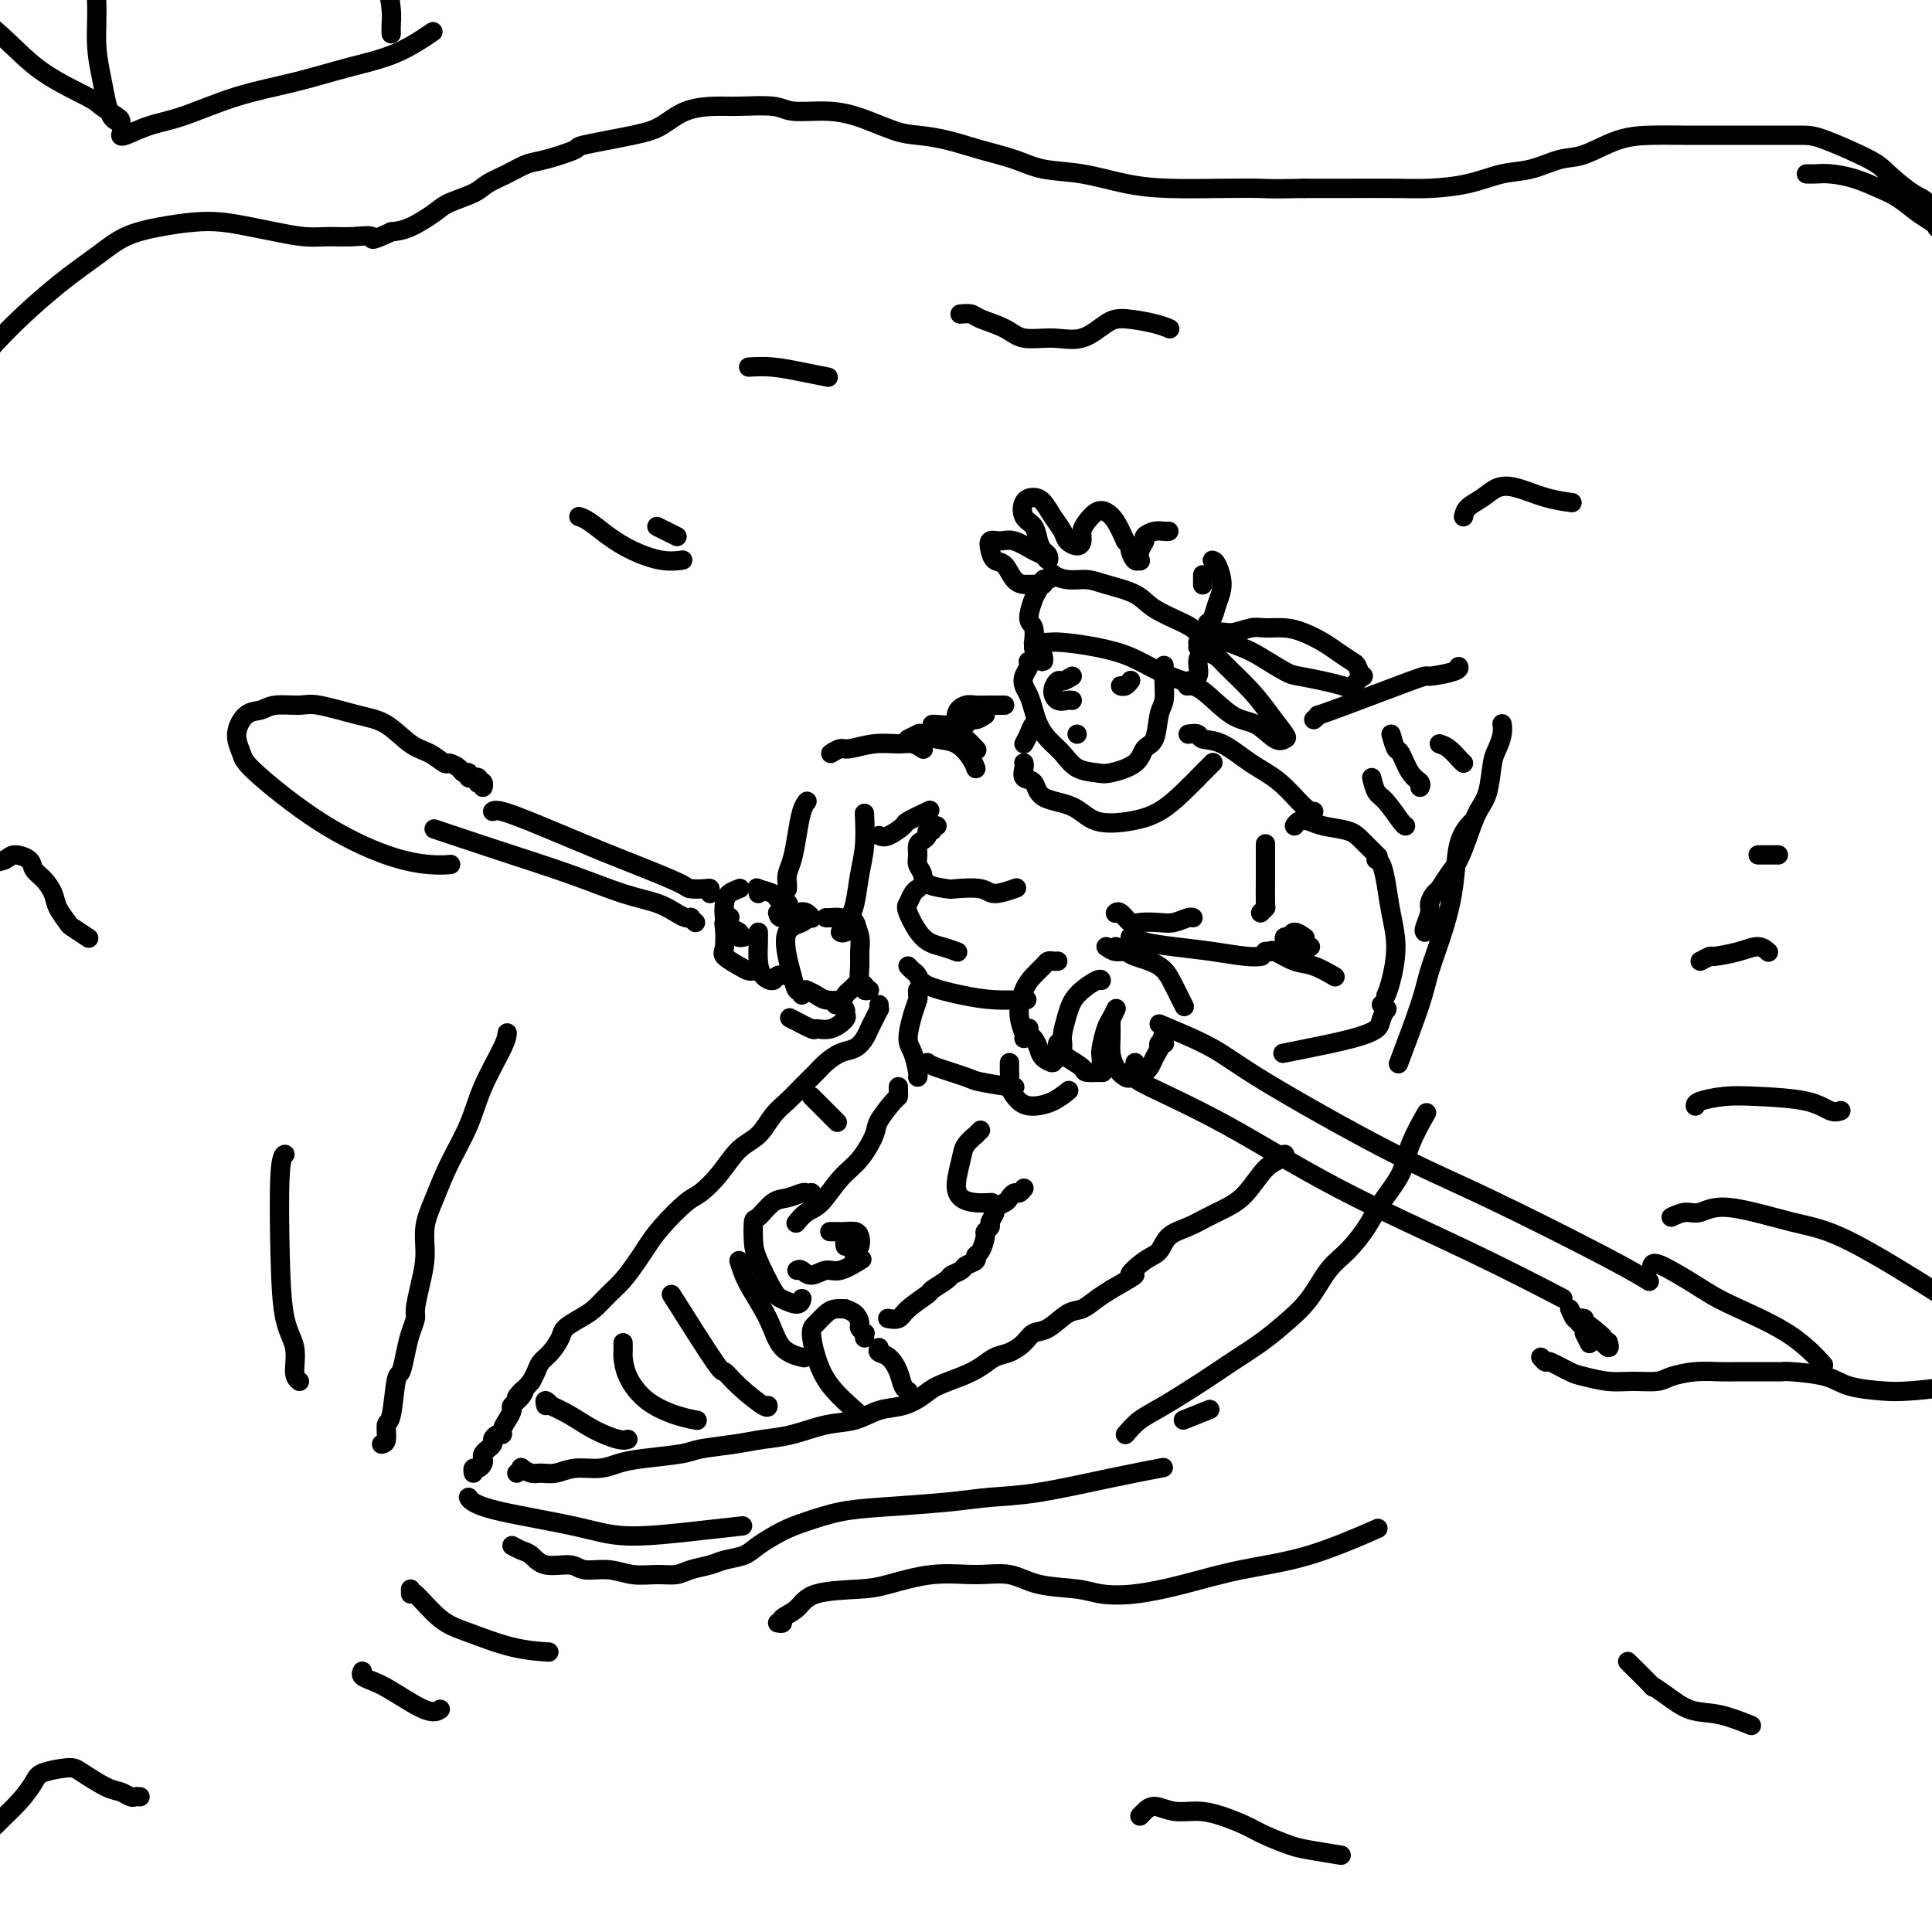 <svg viewBox='0 0 400 400' version='1.1' xmlns='http://www.w3.org/2000/svg' xmlns:xlink='http://www.w3.org/1999/xlink'><g fill='none' stroke='rgb(0,0,0)' stroke-width='4' stroke-linecap='round' stroke-linejoin='round'><path d='M219,199c-0.327,0.018 -0.654,0.037 -1,0c-0.346,-0.037 -0.710,-0.128 -1,0c-0.290,0.128 -0.505,0.475 -1,1c-0.495,0.525 -1.271,1.226 -2,2c-0.729,0.774 -1.411,1.619 -2,3c-0.589,1.381 -1.086,3.298 -1,5c0.086,1.702 0.754,3.189 1,4c0.246,0.811 0.070,0.946 0,1c-0.070,0.054 -0.035,0.027 0,0'/><path d='M213,213c0.023,-0.096 0.046,-0.191 0,0c-0.046,0.191 -0.162,0.669 0,1c0.162,0.331 0.603,0.516 1,1c0.397,0.484 0.751,1.268 1,2c0.249,0.732 0.393,1.412 1,2c0.607,0.588 1.678,1.086 2,1c0.322,-0.086 -0.106,-0.754 0,-1c0.106,-0.246 0.744,-0.070 1,0c0.256,0.070 0.128,0.035 0,0'/><path d='M220,218c-0.006,-0.345 -0.012,-0.689 0,-1c0.012,-0.311 0.042,-0.588 0,-1c-0.042,-0.412 -0.155,-0.958 0,-2c0.155,-1.042 0.577,-2.580 1,-4c0.423,-1.420 0.845,-2.721 2,-4c1.155,-1.279 3.042,-2.537 4,-3c0.958,-0.463 0.988,-0.132 1,0c0.012,0.132 0.006,0.066 0,0'/><path d='M219,216c-0.107,0.326 -0.214,0.651 0,1c0.214,0.349 0.748,0.720 1,1c0.252,0.280 0.221,0.468 1,1c0.779,0.532 2.366,1.409 3,2c0.634,0.591 0.314,0.898 1,1c0.686,0.102 2.379,-0.001 3,0c0.621,0.001 0.169,0.106 0,0c-0.169,-0.106 -0.057,-0.422 0,-1c0.057,-0.578 0.057,-1.416 0,-2c-0.057,-0.584 -0.173,-0.913 0,-2c0.173,-1.087 0.634,-2.930 1,-4c0.366,-1.070 0.637,-1.365 1,-2c0.363,-0.635 0.818,-1.610 1,-2c0.182,-0.390 0.091,-0.195 0,0'/><path d='M230,211c0.001,-0.041 0.002,-0.082 0,0c-0.002,0.082 -0.008,0.288 0,1c0.008,0.712 0.031,1.929 0,3c-0.031,1.071 -0.114,1.997 0,3c0.114,1.003 0.427,2.084 1,3c0.573,0.916 1.407,1.667 2,2c0.593,0.333 0.943,0.247 1,0c0.057,-0.247 -0.181,-0.654 0,-1c0.181,-0.346 0.779,-0.632 1,-1c0.221,-0.368 0.063,-0.820 0,-1c-0.063,-0.180 -0.032,-0.090 0,0'/><path d='M236,221c-0.112,-0.114 -0.223,-0.229 0,0c0.223,0.229 0.781,0.801 1,1c0.219,0.199 0.100,0.024 0,0c-0.100,-0.024 -0.182,0.102 0,0c0.182,-0.102 0.627,-0.434 1,-1c0.373,-0.566 0.674,-1.367 1,-2c0.326,-0.633 0.676,-1.098 1,-2c0.324,-0.902 0.623,-2.242 1,-3c0.377,-0.758 0.832,-0.935 1,-1c0.168,-0.065 0.048,-0.019 0,0c-0.048,0.019 -0.024,0.009 0,0'/><path d='M240,217c0.030,0.113 0.061,0.226 0,0c-0.061,-0.226 -0.212,-0.793 0,-1c0.212,-0.207 0.788,-0.056 1,0c0.212,0.056 0.061,0.016 0,0c-0.061,-0.016 -0.030,-0.008 0,0'/><path d='M209,220c-0.012,0.771 -0.023,1.542 0,2c0.023,0.458 0.081,0.604 0,1c-0.081,0.396 -0.302,1.041 0,2c0.302,0.959 1.125,2.232 2,3c0.875,0.768 1.802,1.031 3,1c1.198,-0.031 2.669,-0.354 4,-1c1.331,-0.646 2.523,-1.613 3,-2c0.477,-0.387 0.238,-0.193 0,0'/><path d='M235,223c-0.027,0.247 -0.054,0.495 3,2c3.054,1.505 9.188,4.268 16,8c6.812,3.732 14.300,8.433 23,13c8.700,4.567 18.612,8.999 27,13c8.388,4.001 15.254,7.572 18,9c2.746,1.428 1.373,0.714 0,0'/><path d='M240,212c4.038,1.687 8.077,3.375 11,5c2.923,1.625 4.731,3.189 11,7c6.269,3.811 16.997,9.869 25,14c8.003,4.131 13.279,6.334 21,10c7.721,3.666 17.886,8.795 24,12c6.114,3.205 8.175,4.487 9,5c0.825,0.513 0.412,0.256 0,0'/><path d='M328,276c0.417,0.833 0.833,1.667 1,2c0.167,0.333 0.083,0.167 0,0'/><path d='M325,271c0.423,0.928 0.845,1.856 1,2c0.155,0.144 0.041,-0.498 1,0c0.959,0.498 2.989,2.134 4,3c1.011,0.866 1.003,0.962 1,1c-0.003,0.038 -0.002,0.019 0,0'/><path d='M342,262c0.182,-0.368 0.365,-0.735 2,0c1.635,0.735 4.723,2.573 7,4c2.277,1.427 3.744,2.444 7,4c3.256,1.556 8.300,3.650 12,6c3.700,2.350 6.057,4.957 7,6c0.943,1.043 0.471,0.521 0,0'/><path d='M319,281c0.415,0.477 0.830,0.955 1,1c0.170,0.045 0.095,-0.342 1,0c0.905,0.342 2.792,1.413 4,2c1.208,0.587 1.739,0.690 3,1c1.261,0.310 3.253,0.825 5,1c1.747,0.175 3.251,0.008 5,0c1.749,-0.008 3.745,0.141 5,0c1.255,-0.141 1.768,-0.574 3,-1c1.232,-0.426 3.182,-0.846 5,-1c1.818,-0.154 3.503,-0.041 5,0c1.497,0.041 2.807,0.011 4,0c1.193,-0.011 2.268,-0.004 3,0c0.732,0.004 1.119,0.003 2,0c0.881,-0.003 2.255,-0.008 3,0c0.745,0.008 0.860,0.030 1,0c0.140,-0.030 0.305,-0.113 2,0c1.695,0.113 4.919,0.421 7,1c2.081,0.579 3.017,1.430 5,2c1.983,0.570 5.012,0.860 7,1c1.988,0.140 2.935,0.130 5,0c2.065,-0.130 5.248,-0.381 8,-1c2.752,-0.619 5.072,-1.605 6,-2c0.928,-0.395 0.464,-0.197 0,0'/><path d='M328,273c-0.374,-0.094 -0.748,-0.188 -1,0c-0.252,0.188 -0.383,0.660 0,1c0.383,0.340 1.279,0.550 2,1c0.721,0.450 1.265,1.141 2,2c0.735,0.859 1.659,1.885 2,2c0.341,0.115 0.097,-0.681 0,-1c-0.097,-0.319 -0.049,-0.159 0,0'/><path d='M346,252c1.021,-0.474 2.043,-0.948 3,-1c0.957,-0.052 1.851,0.319 3,0c1.149,-0.319 2.553,-1.329 6,-1c3.447,0.329 8.937,1.997 13,3c4.063,1.003 6.697,1.341 12,4c5.303,2.659 13.274,7.639 17,10c3.726,2.361 3.207,2.103 3,2c-0.207,-0.103 -0.104,-0.052 0,0'/><path d='M351,229c-0.003,-0.313 -0.005,-0.626 1,-1c1.005,-0.374 3.019,-0.808 5,-1c1.981,-0.192 3.929,-0.143 7,0c3.071,0.143 7.267,0.378 10,1c2.733,0.622 4.005,1.629 5,2c0.995,0.371 1.713,0.106 2,0c0.287,-0.106 0.144,-0.053 0,0'/><path d='M352,199c0.856,-0.443 1.711,-0.885 2,-1c0.289,-0.115 0.011,0.099 1,0c0.989,-0.099 3.244,-0.511 5,-1c1.756,-0.489 3.011,-1.055 4,-1c0.989,0.055 1.711,0.730 2,1c0.289,0.270 0.144,0.135 0,0'/><path d='M364,177c0.370,0.000 0.740,0.000 1,0c0.260,0.000 0.410,0.000 1,0c0.590,0.000 1.620,0.000 2,0c0.380,0.000 0.108,0.000 0,0c-0.108,-0.000 -0.054,0.000 0,0'/><path d='M231,196c1.250,0.417 2.500,0.833 3,1c0.500,0.167 0.250,0.083 0,0'/><path d='M229,196c0.644,0.443 1.288,0.886 2,1c0.712,0.114 1.490,-0.102 2,0c0.510,0.102 0.750,0.522 2,1c1.250,0.478 3.510,1.015 5,2c1.490,0.985 2.209,2.419 3,4c0.791,1.581 1.655,3.309 2,4c0.345,0.691 0.173,0.346 0,0'/><path d='M234,194c0.327,-0.089 0.653,-0.178 1,0c0.347,0.178 0.713,0.622 2,1c1.287,0.378 3.494,0.690 6,1c2.506,0.310 5.312,0.619 8,1c2.688,0.381 5.256,0.834 7,1c1.744,0.166 2.662,0.045 3,0c0.338,-0.045 0.097,-0.013 0,0c-0.097,0.013 -0.048,0.006 0,0'/><path d='M262,197c0.407,0.057 0.814,0.114 1,0c0.186,-0.114 0.152,-0.398 1,0c0.848,0.398 2.578,1.478 4,2c1.422,0.522 2.537,0.487 4,1c1.463,0.513 3.275,1.575 4,2c0.725,0.425 0.362,0.212 0,0'/><path d='M262,197c0.255,0.008 0.510,0.016 1,0c0.490,-0.016 1.213,-0.057 2,0c0.787,0.057 1.636,0.211 2,0c0.364,-0.211 0.242,-0.789 1,-1c0.758,-0.211 2.396,-0.057 3,0c0.604,0.057 0.172,0.016 0,0c-0.172,-0.016 -0.086,-0.008 0,0'/><path d='M266,195c-0.099,-0.461 -0.198,-0.922 0,-1c0.198,-0.078 0.692,0.226 1,0c0.308,-0.226 0.429,-0.984 1,-1c0.571,-0.016 1.592,0.710 2,1c0.408,0.290 0.204,0.145 0,0'/><path d='M261,189c0.423,-0.435 0.845,-0.870 1,-1c0.155,-0.130 0.041,0.045 0,-1c-0.041,-1.045 -0.011,-3.311 0,-5c0.011,-1.689 0.003,-2.801 0,-4c-0.003,-1.199 -0.001,-2.485 0,-3c0.001,-0.515 0.000,-0.257 0,0'/><path d='M268,171c0.251,-0.398 0.503,-0.796 1,-1c0.497,-0.204 1.241,-0.215 2,0c0.759,0.215 1.535,0.657 3,1c1.465,0.343 3.619,0.587 5,1c1.381,0.413 1.987,0.996 3,2c1.013,1.004 2.432,2.430 3,3c0.568,0.570 0.284,0.285 0,0'/><path d='M285,178c-0.088,-0.029 -0.177,-0.058 0,0c0.177,0.058 0.619,0.203 1,1c0.381,0.797 0.701,2.245 1,4c0.299,1.755 0.577,3.815 1,6c0.423,2.185 0.990,4.493 1,7c0.010,2.507 -0.536,5.213 -1,7c-0.464,1.787 -0.847,2.653 -1,3c-0.153,0.347 -0.077,0.173 0,0'/><path d='M286,208c0.394,0.470 0.788,0.941 1,1c0.212,0.059 0.242,-0.293 0,0c-0.242,0.293 -0.755,1.231 -1,2c-0.245,0.769 -0.220,1.369 -1,2c-0.780,0.631 -2.364,1.293 -5,2c-2.636,0.707 -6.325,1.460 -9,2c-2.675,0.540 -4.336,0.869 -5,1c-0.664,0.131 -0.332,0.066 0,0'/><path d='M173,208c0.454,0.023 0.909,0.046 1,0c0.091,-0.046 -0.180,-0.162 0,0c0.180,0.162 0.811,0.603 1,1c0.189,0.397 -0.065,0.749 0,1c0.065,0.251 0.447,0.400 0,1c-0.447,0.600 -1.725,1.653 -3,2c-1.275,0.347 -2.548,-0.010 -3,0c-0.452,0.010 -0.083,0.387 -1,0c-0.917,-0.387 -3.119,-1.539 -4,-2c-0.881,-0.461 -0.440,-0.230 0,0'/><path d='M177,204c-0.319,0.338 -0.637,0.676 -1,1c-0.363,0.324 -0.770,0.633 -1,1c-0.230,0.367 -0.283,0.792 -1,1c-0.717,0.208 -2.100,0.200 -3,0c-0.900,-0.200 -1.319,-0.592 -2,-1c-0.681,-0.408 -1.623,-0.831 -2,-1c-0.377,-0.169 -0.188,-0.085 0,0'/><path d='M166,206c0.089,-0.491 0.179,-0.982 0,-1c-0.179,-0.018 -0.626,0.437 -1,0c-0.374,-0.437 -0.675,-1.767 -1,-3c-0.325,-1.233 -0.676,-2.369 -1,-4c-0.324,-1.631 -0.623,-3.757 0,-5c0.623,-1.243 2.168,-1.604 3,-2c0.832,-0.396 0.952,-0.827 1,-1c0.048,-0.173 0.024,-0.086 0,0'/><path d='M163,202c-0.785,-0.127 -1.569,-0.254 -2,0c-0.431,0.254 -0.508,0.887 -1,1c-0.492,0.113 -1.400,-0.296 -2,-1c-0.600,-0.704 -0.893,-1.704 -1,-3c-0.107,-1.296 -0.029,-2.887 0,-4c0.029,-1.113 0.008,-1.746 0,-2c-0.008,-0.254 -0.004,-0.127 0,0'/><path d='M157,201c-0.346,-0.016 -0.691,-0.032 -1,0c-0.309,0.032 -0.580,0.114 -1,0c-0.420,-0.114 -0.989,-0.422 -2,-1c-1.011,-0.578 -2.463,-1.427 -3,-2c-0.537,-0.573 -0.158,-0.872 0,-2c0.158,-1.128 0.094,-3.086 0,-4c-0.094,-0.914 -0.218,-0.785 0,-1c0.218,-0.215 0.776,-0.776 1,-1c0.224,-0.224 0.112,-0.112 0,0'/><path d='M154,194c-0.475,0.094 -0.951,0.187 -1,0c-0.049,-0.187 0.328,-0.655 0,-1c-0.328,-0.345 -1.363,-0.565 -2,-1c-0.637,-0.435 -0.878,-1.083 -1,-2c-0.122,-0.917 -0.125,-2.101 0,-3c0.125,-0.899 0.380,-1.511 1,-2c0.620,-0.489 1.606,-0.854 2,-1c0.394,-0.146 0.197,-0.073 0,0'/><path d='M157,185c0.087,-0.398 0.174,-0.797 0,-1c-0.174,-0.203 -0.610,-0.212 0,0c0.610,0.212 2.267,0.644 3,1c0.733,0.356 0.544,0.634 1,1c0.456,0.366 1.559,0.819 2,1c0.441,0.181 0.221,0.091 0,0'/><path d='M180,205c-0.453,0.102 -0.906,0.204 -1,0c-0.094,-0.204 0.172,-0.714 0,-1c-0.172,-0.286 -0.782,-0.347 -1,-1c-0.218,-0.653 -0.044,-1.898 0,-3c0.044,-1.102 -0.041,-2.060 0,-3c0.041,-0.940 0.207,-1.860 0,-3c-0.207,-1.140 -0.786,-2.499 -1,-3c-0.214,-0.501 -0.061,-0.143 0,0c0.061,0.143 0.031,0.072 0,0'/><path d='M174,193c0.191,0.119 0.381,0.238 1,0c0.619,-0.238 1.666,-0.834 2,-1c0.334,-0.166 -0.044,0.099 0,0c0.044,-0.099 0.509,-0.563 0,-1c-0.509,-0.437 -1.992,-0.849 -3,-1c-1.008,-0.151 -1.541,-0.041 -2,0c-0.459,0.041 -0.846,0.012 -1,0c-0.154,-0.012 -0.077,-0.006 0,0'/><path d='M161,189c0.136,0.528 0.271,1.056 1,1c0.729,-0.056 2.051,-0.695 3,-1c0.949,-0.305 1.525,-0.274 2,0c0.475,0.274 0.850,0.793 1,1c0.150,0.207 0.075,0.104 0,0'/><path d='M163,184c-0.006,0.069 -0.013,0.137 0,0c0.013,-0.137 0.045,-0.481 0,-1c-0.045,-0.519 -0.166,-1.215 0,-2c0.166,-0.785 0.619,-1.661 1,-3c0.381,-1.339 0.690,-3.142 1,-5c0.310,-1.858 0.622,-3.769 1,-5c0.378,-1.231 0.822,-1.780 1,-2c0.178,-0.220 0.089,-0.110 0,0'/><path d='M175,192c0.447,-0.361 0.894,-0.723 1,-1c0.106,-0.277 -0.129,-0.471 0,-1c0.129,-0.529 0.623,-1.393 1,-3c0.377,-1.607 0.637,-3.956 1,-6c0.363,-2.044 0.828,-3.781 1,-6c0.172,-2.219 0.049,-4.920 0,-6c-0.049,-1.080 -0.025,-0.540 0,0'/><path d='M172,156c0.735,-0.454 1.471,-0.907 2,-1c0.529,-0.093 0.853,0.175 2,0c1.147,-0.175 3.117,-0.793 5,-1c1.883,-0.207 3.680,-0.004 5,0c1.320,0.004 2.163,-0.191 3,0c0.837,0.191 1.668,0.769 2,1c0.332,0.231 0.166,0.116 0,0'/><path d='M182,173c0.504,0.212 1.008,0.424 2,0c0.992,-0.424 2.472,-1.485 3,-2c0.528,-0.515 0.104,-0.485 1,-1c0.896,-0.515 3.113,-1.576 4,-2c0.887,-0.424 0.443,-0.212 0,0'/><path d='M188,153c0.797,-0.395 1.593,-0.790 2,-1c0.407,-0.210 0.424,-0.235 1,0c0.576,0.235 1.709,0.729 3,1c1.291,0.271 2.738,0.320 4,1c1.262,0.680 2.340,1.991 3,3c0.660,1.009 0.903,1.717 1,2c0.097,0.283 0.049,0.142 0,0'/><path d='M194,171c-0.455,-0.120 -0.909,-0.239 -1,0c-0.091,0.239 0.182,0.837 0,1c-0.182,0.163 -0.819,-0.108 -1,0c-0.181,0.108 0.094,0.595 0,1c-0.094,0.405 -0.557,0.727 -1,1c-0.443,0.273 -0.865,0.496 -1,1c-0.135,0.504 0.017,1.287 0,2c-0.017,0.713 -0.201,1.354 0,2c0.201,0.646 0.789,1.296 1,2c0.211,0.704 0.046,1.461 1,2c0.954,0.539 3.027,0.859 4,1c0.973,0.141 0.846,0.104 2,0c1.154,-0.104 3.588,-0.275 5,0c1.412,0.275 1.803,0.997 3,1c1.197,0.003 3.199,-0.713 4,-1c0.801,-0.287 0.400,-0.143 0,0'/><path d='M231,189c-0.061,0.061 -0.123,0.121 0,0c0.123,-0.121 0.430,-0.424 1,0c0.570,0.424 1.403,1.574 2,2c0.597,0.426 0.959,0.128 2,0c1.041,-0.128 2.762,-0.087 4,0c1.238,0.087 1.992,0.219 3,0c1.008,-0.219 2.272,-0.790 3,-1c0.728,-0.210 0.922,-0.060 1,0c0.078,0.060 0.039,0.030 0,0'/><path d='M190,184c-0.327,0.220 -0.654,0.440 -1,1c-0.346,0.560 -0.712,1.460 -1,2c-0.288,0.540 -0.497,0.719 0,2c0.497,1.281 1.700,3.663 3,5c1.300,1.337 2.696,1.629 4,2c1.304,0.371 2.515,0.820 3,1c0.485,0.180 0.242,0.090 0,0'/><path d='M188,200c0.325,0.356 0.650,0.712 1,1c0.350,0.288 0.725,0.508 1,1c0.275,0.492 0.449,1.256 2,2c1.551,0.744 4.477,1.467 7,2c2.523,0.533 4.641,0.874 7,1c2.359,0.126 4.960,0.036 6,0c1.040,-0.036 0.520,-0.018 0,0'/><path d='M215,133c0.671,0.019 1.342,0.039 2,0c0.658,-0.039 1.301,-0.136 3,0c1.699,0.136 4.452,0.506 7,1c2.548,0.494 4.889,1.112 7,2c2.111,0.888 3.991,2.047 6,3c2.009,0.953 4.145,1.701 5,2c0.855,0.299 0.427,0.150 0,0'/><path d='M214,134c-0.003,0.135 -0.005,0.271 0,0c0.005,-0.271 0.018,-0.948 0,-1c-0.018,-0.052 -0.069,0.520 0,0c0.069,-0.520 0.256,-2.133 0,-3c-0.256,-0.867 -0.956,-0.988 -1,-2c-0.044,-1.012 0.567,-2.916 1,-4c0.433,-1.084 0.688,-1.349 1,-2c0.312,-0.651 0.680,-1.687 1,-2c0.320,-0.313 0.592,0.098 1,0c0.408,-0.098 0.952,-0.703 1,-1c0.048,-0.297 -0.402,-0.285 0,0c0.402,0.285 1.655,0.841 3,1c1.345,0.159 2.783,-0.081 4,0c1.217,0.081 2.212,0.482 4,1c1.788,0.518 4.367,1.151 6,2c1.633,0.849 2.319,1.913 4,3c1.681,1.087 4.358,2.199 6,3c1.642,0.801 2.250,1.293 3,2c0.750,0.707 1.643,1.631 2,2c0.357,0.369 0.179,0.185 0,0'/><path d='M249,135c-0.482,0.536 -0.964,1.071 -1,2c-0.036,0.929 0.375,2.250 0,3c-0.375,0.750 -1.536,0.929 -2,1c-0.464,0.071 -0.232,0.036 0,0'/><path d='M216,121c-0.214,0.002 -0.427,0.004 -1,0c-0.573,-0.004 -1.505,-0.014 -2,0c-0.495,0.014 -0.553,0.051 -1,0c-0.447,-0.051 -1.284,-0.189 -2,-1c-0.716,-0.811 -1.311,-2.294 -2,-3c-0.689,-0.706 -1.473,-0.636 -2,-1c-0.527,-0.364 -0.797,-1.162 -1,-2c-0.203,-0.838 -0.339,-1.714 0,-2c0.339,-0.286 1.152,0.019 2,0c0.848,-0.019 1.731,-0.362 3,0c1.269,0.362 2.926,1.429 4,2c1.074,0.571 1.567,0.646 2,1c0.433,0.354 0.808,0.989 1,1c0.192,0.011 0.202,-0.601 0,-1c-0.202,-0.399 -0.616,-0.586 -1,-1c-0.384,-0.414 -0.738,-1.053 -1,-2c-0.262,-0.947 -0.432,-2.200 -1,-3c-0.568,-0.800 -1.534,-1.148 -2,-2c-0.466,-0.852 -0.433,-2.208 0,-3c0.433,-0.792 1.267,-1.019 2,-1c0.733,0.019 1.366,0.282 2,1c0.634,0.718 1.270,1.889 2,3c0.730,1.111 1.554,2.162 2,3c0.446,0.838 0.514,1.462 1,2c0.486,0.538 1.390,0.988 2,1c0.610,0.012 0.926,-0.415 1,-1c0.074,-0.585 -0.093,-1.329 0,-2c0.093,-0.671 0.448,-1.268 1,-2c0.552,-0.732 1.303,-1.598 2,-2c0.697,-0.402 1.342,-0.339 2,0c0.658,0.339 1.331,0.954 2,2c0.669,1.046 1.335,2.523 2,4'/><path d='M233,112c1.110,1.258 0.885,1.403 1,2c0.115,0.597 0.571,1.645 1,2c0.429,0.355 0.831,0.015 1,0c0.169,-0.015 0.104,0.293 0,0c-0.104,-0.293 -0.246,-1.189 0,-2c0.246,-0.811 0.879,-1.538 1,-2c0.121,-0.462 -0.269,-0.660 0,-1c0.269,-0.340 1.196,-0.823 2,-1c0.804,-0.177 1.486,-0.048 2,0c0.514,0.048 0.861,0.014 1,0c0.139,-0.014 0.069,-0.007 0,0'/><path d='M249,121c0.000,0.083 0.000,0.167 0,0c0.000,-0.167 0.000,-0.583 0,-1c0.000,-0.417 0.000,-0.833 0,-1c0.000,-0.167 0.000,-0.083 0,0'/><path d='M251,116c0.285,0.069 0.570,0.138 1,1c0.430,0.862 1.005,2.518 1,4c-0.005,1.482 -0.589,2.789 -1,4c-0.411,1.211 -0.649,2.326 -1,3c-0.351,0.674 -0.815,0.907 -1,1c-0.185,0.093 -0.093,0.047 0,0'/><path d='M214,137c0.111,-0.005 0.222,-0.009 0,0c-0.222,0.009 -0.778,0.033 -1,0c-0.222,-0.033 -0.109,-0.123 0,0c0.109,0.123 0.214,0.459 0,1c-0.214,0.541 -0.749,1.289 -1,2c-0.251,0.711 -0.220,1.387 0,2c0.220,0.613 0.628,1.164 1,2c0.372,0.836 0.706,1.958 1,3c0.294,1.042 0.547,2.006 1,3c0.453,0.994 1.105,2.019 2,3c0.895,0.981 2.033,1.918 3,3c0.967,1.082 1.764,2.307 3,3c1.236,0.693 2.912,0.852 4,1c1.088,0.148 1.587,0.286 3,0c1.413,-0.286 3.742,-0.995 5,-2c1.258,-1.005 1.447,-2.306 2,-3c0.553,-0.694 1.469,-0.782 2,-2c0.531,-1.218 0.678,-3.567 1,-5c0.322,-1.433 0.818,-1.951 1,-3c0.182,-1.049 0.049,-2.629 0,-4c-0.049,-1.371 -0.014,-2.535 0,-3c0.014,-0.465 0.007,-0.233 0,0'/><path d='M222,140c-0.767,0.467 -1.533,0.934 -2,1c-0.467,0.066 -0.633,-0.270 -1,0c-0.367,0.270 -0.935,1.144 -1,2c-0.065,0.856 0.374,1.693 1,2c0.626,0.307 1.438,0.083 2,0c0.562,-0.083 0.875,-0.024 1,0c0.125,0.024 0.063,0.012 0,0'/><path d='M223,152c0.000,0.000 0.000,0.000 0,0c0.000,0.000 0.000,0.000 0,0c-0.000,0.000 0.000,0.000 0,0'/><path d='M234,141c0.083,-0.113 0.167,-0.226 0,0c-0.167,0.226 -0.583,0.792 -1,1c-0.417,0.208 -0.833,0.060 -1,0c-0.167,-0.060 -0.083,-0.030 0,0'/><path d='M215,136c0.423,-0.143 0.845,-0.286 1,0c0.155,0.286 0.042,1.000 0,1c-0.042,0.000 -0.012,-0.714 0,-1c0.012,-0.286 0.006,-0.143 0,0'/><path d='M248,133c0.146,0.235 0.292,0.469 1,0c0.708,-0.469 1.977,-1.643 3,-2c1.023,-0.357 1.799,0.103 3,0c1.201,-0.103 2.828,-0.768 4,-1c1.172,-0.232 1.888,-0.032 3,0c1.112,0.032 2.620,-0.103 4,0c1.380,0.103 2.632,0.446 4,1c1.368,0.554 2.853,1.319 4,2c1.147,0.681 1.955,1.277 3,2c1.045,0.723 2.326,1.574 3,2c0.674,0.426 0.740,0.426 1,1c0.260,0.574 0.714,1.720 1,2c0.286,0.280 0.403,-0.307 0,0c-0.403,0.307 -1.327,1.507 -2,2c-0.673,0.493 -1.097,0.280 -2,0c-0.903,-0.280 -2.287,-0.627 -4,-1c-1.713,-0.373 -3.755,-0.772 -5,-1c-1.245,-0.228 -1.693,-0.285 -3,-1c-1.307,-0.715 -3.475,-2.087 -5,-3c-1.525,-0.913 -2.409,-1.369 -4,-2c-1.591,-0.631 -3.890,-1.439 -5,-2c-1.110,-0.561 -1.031,-0.875 -1,-1c0.031,-0.125 0.016,-0.063 0,0'/><path d='M248,134c0.646,0.338 1.292,0.676 2,1c0.708,0.324 1.479,0.633 2,1c0.521,0.367 0.792,0.791 2,2c1.208,1.209 3.352,3.202 5,5c1.648,1.798 2.798,3.399 4,5c1.202,1.601 2.456,3.200 3,4c0.544,0.800 0.379,0.799 0,1c-0.379,0.201 -0.970,0.604 -2,0c-1.030,-0.604 -2.497,-2.214 -4,-3c-1.503,-0.786 -3.042,-0.747 -5,-2c-1.958,-1.253 -4.335,-3.799 -6,-5c-1.665,-1.201 -2.619,-1.057 -3,-1c-0.381,0.057 -0.191,0.029 0,0'/><path d='M246,152c0.815,-0.109 1.630,-0.219 2,0c0.370,0.219 0.294,0.766 1,1c0.706,0.234 2.193,0.154 4,1c1.807,0.846 3.935,2.619 6,4c2.065,1.381 4.069,2.370 6,4c1.931,1.630 3.789,3.900 5,5c1.211,1.100 1.775,1.028 2,1c0.225,-0.028 0.113,-0.014 0,0'/><path d='M212,158c-0.015,-0.055 -0.030,-0.110 0,0c0.030,0.110 0.104,0.384 0,1c-0.104,0.616 -0.386,1.574 0,2c0.386,0.426 1.442,0.322 2,1c0.558,0.678 0.620,2.139 2,3c1.380,0.861 4.080,1.123 6,2c1.920,0.877 3.060,2.369 5,3c1.940,0.631 4.681,0.400 7,0c2.319,-0.400 4.215,-0.969 6,-2c1.785,-1.031 3.458,-2.524 5,-4c1.542,-1.476 2.954,-2.936 4,-4c1.046,-1.064 1.728,-1.733 2,-2c0.272,-0.267 0.136,-0.134 0,0'/><path d='M212,154c0.339,-0.619 0.679,-1.238 1,-2c0.321,-0.762 0.625,-1.667 1,-2c0.375,-0.333 0.821,-0.095 1,0c0.179,0.095 0.089,0.048 0,0'/><path d='M208,146c-0.812,0.002 -1.623,0.004 -2,0c-0.377,-0.004 -0.318,-0.015 -1,0c-0.682,0.015 -2.104,0.055 -3,0c-0.896,-0.055 -1.266,-0.203 -2,0c-0.734,0.203 -1.832,0.759 -2,2c-0.168,1.241 0.594,3.168 1,4c0.406,0.832 0.455,0.570 1,1c0.545,0.430 1.584,1.551 2,2c0.416,0.449 0.208,0.224 0,0'/><path d='M200,150c-0.330,0.030 -0.661,0.061 -1,0c-0.339,-0.061 -0.687,-0.212 -1,0c-0.313,0.212 -0.591,0.789 -1,1c-0.409,0.211 -0.951,0.057 -1,0c-0.049,-0.057 0.393,-0.015 0,0c-0.393,0.015 -1.621,0.004 -2,0c-0.379,-0.004 0.090,-0.001 0,0c-0.090,0.001 -0.740,0.000 -1,0c-0.260,-0.000 -0.130,-0.000 0,0'/><path d='M204,148c-0.688,0.453 -1.375,0.906 -2,1c-0.625,0.094 -1.187,-0.171 -2,0c-0.813,0.171 -1.878,0.778 -3,1c-1.122,0.222 -2.302,0.060 -3,0c-0.698,-0.060 -0.914,-0.017 -1,0c-0.086,0.017 -0.043,0.009 0,0'/><path d='M190,205c-0.021,0.364 -0.041,0.728 0,1c0.041,0.272 0.144,0.451 0,1c-0.144,0.549 -0.536,1.468 -1,3c-0.464,1.532 -1.000,3.679 -1,5c0.000,1.321 0.536,1.818 1,3c0.464,1.182 0.856,3.049 1,4c0.144,0.951 0.041,0.986 0,1c-0.041,0.014 -0.021,0.007 0,0'/><path d='M192,220c0.210,0.218 0.421,0.437 2,1c1.579,0.563 4.528,1.471 6,2c1.472,0.529 1.467,0.678 3,1c1.533,0.322 4.605,0.818 6,1c1.395,0.182 1.113,0.052 1,0c-0.113,-0.052 -0.056,-0.026 0,0'/><path d='M147,185c0.027,-0.419 0.055,-0.839 0,-1c-0.055,-0.161 -0.192,-0.064 -1,0c-0.808,0.064 -2.285,0.096 -3,0c-0.715,-0.096 -0.667,-0.321 -2,-1c-1.333,-0.679 -4.045,-1.814 -7,-3c-2.955,-1.186 -6.151,-2.423 -10,-4c-3.849,-1.577 -8.351,-3.495 -12,-5c-3.649,-1.505 -6.444,-2.598 -8,-3c-1.556,-0.402 -1.873,-0.115 -2,0c-0.127,0.115 -0.063,0.057 0,0'/><path d='M144,191c-0.443,-0.418 -0.885,-0.836 -1,-1c-0.115,-0.164 0.098,-0.073 0,0c-0.098,0.073 -0.507,0.128 -1,0c-0.493,-0.128 -1.069,-0.438 -2,-1c-0.931,-0.562 -2.216,-1.377 -4,-2c-1.784,-0.623 -4.066,-1.054 -7,-2c-2.934,-0.946 -6.518,-2.408 -11,-4c-4.482,-1.592 -9.860,-3.313 -15,-5c-5.140,-1.687 -10.040,-3.339 -12,-4c-1.960,-0.661 -0.980,-0.330 0,0'/><path d='M100,162c-0.030,0.534 -0.059,1.067 0,1c0.059,-0.067 0.208,-0.736 0,-1c-0.208,-0.264 -0.773,-0.124 -1,0c-0.227,0.124 -0.117,0.230 0,0c0.117,-0.230 0.243,-0.798 0,-1c-0.243,-0.202 -0.853,-0.039 -1,0c-0.147,0.039 0.169,-0.045 0,0c-0.169,0.045 -0.823,0.218 -1,0c-0.177,-0.218 0.123,-0.827 0,-1c-0.123,-0.173 -0.668,0.091 -1,0c-0.332,-0.091 -0.450,-0.536 -1,-1c-0.550,-0.464 -1.531,-0.947 -2,-1c-0.469,-0.053 -0.424,0.324 -1,0c-0.576,-0.324 -1.771,-1.348 -3,-2c-1.229,-0.652 -2.490,-0.931 -4,-2c-1.510,-1.069 -3.269,-2.928 -5,-4c-1.731,-1.072 -3.436,-1.355 -6,-2c-2.564,-0.645 -5.988,-1.650 -8,-2c-2.012,-0.350 -2.610,-0.044 -4,0c-1.390,0.044 -3.570,-0.175 -5,0c-1.430,0.175 -2.109,0.743 -3,1c-0.891,0.257 -1.995,0.201 -3,1c-1.005,0.799 -1.910,2.451 -2,4c-0.090,1.549 0.636,2.993 1,4c0.364,1.007 0.368,1.576 3,4c2.632,2.424 7.893,6.702 13,10c5.107,3.298 10.060,5.616 14,7c3.940,1.384 6.869,1.834 9,2c2.131,0.166 3.466,0.047 4,0c0.534,-0.047 0.267,-0.024 0,0'/><path d='M182,208c-0.024,0.470 -0.047,0.941 0,1c0.047,0.059 0.165,-0.292 0,0c-0.165,0.292 -0.613,1.229 -1,2c-0.387,0.771 -0.712,1.376 -1,2c-0.288,0.624 -0.537,1.269 -1,2c-0.463,0.731 -1.138,1.550 -2,2c-0.862,0.450 -1.910,0.533 -3,1c-1.090,0.467 -2.220,1.320 -3,2c-0.780,0.680 -1.208,1.186 -2,2c-0.792,0.814 -1.947,1.934 -3,3c-1.053,1.066 -2.003,2.076 -3,3c-0.997,0.924 -2.042,1.760 -3,3c-0.958,1.240 -1.829,2.882 -3,4c-1.171,1.118 -2.642,1.712 -4,3c-1.358,1.288 -2.605,3.268 -4,5c-1.395,1.732 -2.939,3.214 -4,4c-1.061,0.786 -1.638,0.875 -3,2c-1.362,1.125 -3.508,3.287 -5,5c-1.492,1.713 -2.328,2.976 -3,4c-0.672,1.024 -1.180,1.807 -2,3c-0.820,1.193 -1.954,2.795 -3,4c-1.046,1.205 -2.006,2.012 -3,3c-0.994,0.988 -2.023,2.155 -3,3c-0.977,0.845 -1.901,1.367 -3,2c-1.099,0.633 -2.375,1.377 -3,2c-0.625,0.623 -0.601,1.126 -1,2c-0.399,0.874 -1.220,2.121 -2,3c-0.780,0.879 -1.518,1.391 -2,2c-0.482,0.609 -0.709,1.317 -1,2c-0.291,0.683 -0.645,1.342 -1,2'/><path d='M110,286c-4.663,5.373 -2.821,2.804 -2,2c0.821,-0.804 0.623,0.155 0,1c-0.623,0.845 -1.669,1.575 -2,2c-0.331,0.425 0.052,0.544 0,1c-0.052,0.456 -0.540,1.250 -1,2c-0.460,0.750 -0.893,1.458 -1,2c-0.107,0.542 0.111,0.920 0,1c-0.111,0.080 -0.551,-0.137 -1,0c-0.449,0.137 -0.909,0.628 -1,1c-0.091,0.372 0.186,0.625 0,1c-0.186,0.375 -0.834,0.874 -1,1c-0.166,0.126 0.149,-0.120 0,0c-0.149,0.120 -0.762,0.605 -1,1c-0.238,0.395 -0.102,0.698 0,1c0.102,0.302 0.171,0.603 0,1c-0.171,0.397 -0.582,0.890 -1,1c-0.418,0.110 -0.843,-0.163 -1,0c-0.157,0.163 -0.045,0.761 0,1c0.045,0.239 0.022,0.120 0,0'/><path d='M107,305c0.472,-0.392 0.944,-0.783 1,-1c0.056,-0.217 -0.303,-0.258 0,0c0.303,0.258 1.270,0.816 2,1c0.730,0.184 1.223,-0.006 2,0c0.777,0.006 1.838,0.209 3,0c1.162,-0.209 2.426,-0.829 4,-1c1.574,-0.171 3.457,0.109 5,0c1.543,-0.109 2.747,-0.606 4,-1c1.253,-0.394 2.557,-0.683 5,-1c2.443,-0.317 6.027,-0.661 8,-1c1.973,-0.339 2.336,-0.672 4,-1c1.664,-0.328 4.629,-0.650 7,-1c2.371,-0.350 4.149,-0.728 6,-1c1.851,-0.272 3.776,-0.439 6,-1c2.224,-0.561 4.749,-1.515 7,-2c2.251,-0.485 4.228,-0.500 6,-1c1.772,-0.500 3.338,-1.485 5,-2c1.662,-0.515 3.421,-0.560 5,-1c1.579,-0.440 2.978,-1.273 4,-2c1.022,-0.727 1.666,-1.346 3,-2c1.334,-0.654 3.358,-1.344 5,-2c1.642,-0.656 2.900,-1.279 4,-2c1.100,-0.721 2.040,-1.539 3,-2c0.960,-0.461 1.941,-0.565 3,-1c1.059,-0.435 2.198,-1.201 3,-2c0.802,-0.799 1.267,-1.632 2,-2c0.733,-0.368 1.732,-0.273 3,-1c1.268,-0.727 2.804,-2.277 4,-3c1.196,-0.723 2.053,-0.618 3,-1c0.947,-0.382 1.985,-1.252 3,-2c1.015,-0.748 2.008,-1.374 3,-2'/><path d='M230,267c7.420,-4.232 4.469,-2.810 4,-3c-0.469,-0.190 1.543,-1.990 3,-3c1.457,-1.010 2.360,-1.229 3,-2c0.640,-0.771 1.017,-2.094 2,-3c0.983,-0.906 2.573,-1.395 4,-2c1.427,-0.605 2.690,-1.328 4,-2c1.310,-0.672 2.666,-1.294 4,-2c1.334,-0.706 2.645,-1.496 4,-3c1.355,-1.504 2.755,-3.723 4,-5c1.245,-1.277 2.335,-1.613 3,-2c0.665,-0.387 0.904,-0.825 1,-1c0.096,-0.175 0.048,-0.088 0,0'/><path d='M295,193c-0.120,-0.128 -0.240,-0.256 0,-1c0.240,-0.744 0.841,-2.104 1,-3c0.159,-0.896 -0.123,-1.330 0,-2c0.123,-0.670 0.652,-1.577 1,-2c0.348,-0.423 0.516,-0.360 1,-1c0.484,-0.640 1.285,-1.981 2,-3c0.715,-1.019 1.343,-1.715 2,-3c0.657,-1.285 1.342,-3.158 2,-5c0.658,-1.842 1.290,-3.652 2,-5c0.710,-1.348 1.497,-2.235 2,-4c0.503,-1.765 0.723,-4.407 1,-6c0.277,-1.593 0.610,-2.138 1,-3c0.390,-0.862 0.836,-2.040 1,-3c0.164,-0.960 0.047,-1.703 0,-2c-0.047,-0.297 -0.023,-0.149 0,0'/><path d='M272,149c0.546,-0.485 1.092,-0.970 1,-1c-0.092,-0.030 -0.823,0.395 3,-1c3.823,-1.395 12.201,-4.608 16,-6c3.799,-1.392 3.018,-0.961 4,-1c0.982,-0.039 3.726,-0.549 5,-1c1.274,-0.451 1.078,-0.843 1,-1c-0.078,-0.157 -0.039,-0.078 0,0'/><path d='M203,234c-0.478,0.468 -0.955,0.936 -1,1c-0.045,0.064 0.343,-0.278 0,0c-0.343,0.278 -1.418,1.174 -2,2c-0.582,0.826 -0.670,1.580 -1,3c-0.330,1.420 -0.900,3.505 -1,5c-0.100,1.495 0.272,2.401 1,3c0.728,0.599 1.811,0.892 3,1c1.189,0.108 2.482,0.031 3,0c0.518,-0.031 0.259,-0.015 0,0'/><path d='M212,246c-0.336,0.447 -0.672,0.893 -1,1c-0.328,0.107 -0.647,-0.127 -1,0c-0.353,0.127 -0.740,0.615 -1,1c-0.260,0.385 -0.394,0.666 -1,1c-0.606,0.334 -1.683,0.720 -2,1c-0.317,0.280 0.126,0.454 0,1c-0.126,0.546 -0.821,1.463 -1,2c-0.179,0.537 0.158,0.693 0,1c-0.158,0.307 -0.811,0.765 -1,1c-0.189,0.235 0.086,0.248 0,1c-0.086,0.752 -0.533,2.243 -1,3c-0.467,0.757 -0.956,0.781 -1,1c-0.044,0.219 0.355,0.635 0,1c-0.355,0.365 -1.465,0.679 -2,1c-0.535,0.321 -0.493,0.647 -1,1c-0.507,0.353 -1.561,0.731 -2,1c-0.439,0.269 -0.263,0.430 -1,1c-0.737,0.570 -2.387,1.550 -3,2c-0.613,0.450 -0.189,0.369 -1,1c-0.811,0.631 -2.857,1.973 -4,3c-1.143,1.027 -1.385,1.738 -2,2c-0.615,0.262 -1.604,0.075 -2,0c-0.396,-0.075 -0.198,-0.037 0,0'/><path d='M182,279c-0.172,0.378 -0.344,0.756 0,1c0.344,0.244 1.203,0.353 2,1c0.797,0.647 1.533,1.833 2,3c0.467,1.167 0.664,2.314 1,3c0.336,0.686 0.810,0.910 1,1c0.190,0.090 0.095,0.045 0,0'/><path d='M179,277c-0.031,-0.449 -0.063,-0.897 0,-1c0.063,-0.103 0.219,0.140 0,0c-0.219,-0.140 -0.814,-0.664 -1,-1c-0.186,-0.336 0.035,-0.483 0,-1c-0.035,-0.517 -0.327,-1.405 -1,-2c-0.673,-0.595 -1.728,-0.899 -2,-1c-0.272,-0.101 0.238,0.001 0,0c-0.238,-0.001 -1.225,-0.105 -2,0c-0.775,0.105 -1.340,0.421 -2,1c-0.660,0.579 -1.417,1.423 -2,2c-0.583,0.577 -0.993,0.887 -1,2c-0.007,1.113 0.391,3.030 1,5c0.609,1.970 1.431,3.992 3,6c1.569,2.008 3.884,4.002 5,5c1.116,0.998 1.033,0.999 1,1c-0.033,0.001 -0.017,0.000 0,0'/><path d='M186,225c-0.007,0.311 -0.014,0.623 0,1c0.014,0.377 0.048,0.821 0,1c-0.048,0.179 -0.178,0.093 -1,1c-0.822,0.907 -2.334,2.807 -3,4c-0.666,1.193 -0.485,1.681 -1,3c-0.515,1.319 -1.725,3.471 -3,5c-1.275,1.529 -2.615,2.435 -4,4c-1.385,1.565 -2.814,3.791 -4,5c-1.186,1.209 -2.127,1.402 -3,2c-0.873,0.598 -1.678,1.599 -2,2c-0.322,0.401 -0.161,0.200 0,0'/><path d='M172,255c0.056,-0.000 0.113,-0.001 0,0c-0.113,0.001 -0.395,0.002 0,0c0.395,-0.002 1.466,-0.009 2,0c0.534,0.009 0.532,0.034 1,0c0.468,-0.034 1.407,-0.128 2,0c0.593,0.128 0.839,0.478 1,1c0.161,0.522 0.236,1.218 0,2c-0.236,0.782 -0.782,1.652 -1,2c-0.218,0.348 -0.109,0.174 0,0'/><path d='M168,248c0.007,-0.423 0.015,-0.846 0,-1c-0.015,-0.154 -0.051,-0.038 0,0c0.051,0.038 0.191,-0.003 0,0c-0.191,0.003 -0.713,0.051 -1,0c-0.287,-0.051 -0.340,-0.199 -1,0c-0.660,0.199 -1.929,0.745 -3,1c-1.071,0.255 -1.946,0.218 -3,1c-1.054,0.782 -2.286,2.385 -3,3c-0.714,0.615 -0.908,0.244 -1,1c-0.092,0.756 -0.081,2.638 0,4c0.081,1.362 0.232,2.204 1,4c0.768,1.796 2.153,4.548 3,6c0.847,1.452 1.155,1.606 2,2c0.845,0.394 2.228,1.029 3,1c0.772,-0.029 0.935,-0.723 1,-1c0.065,-0.277 0.033,-0.139 0,0'/><path d='M165,263c0.271,-0.148 0.543,-0.296 1,0c0.457,0.296 1.100,1.035 2,1c0.900,-0.035 2.056,-0.844 3,-1c0.944,-0.156 1.677,0.343 3,0c1.323,-0.343 3.235,-1.526 4,-2c0.765,-0.474 0.382,-0.237 0,0'/><path d='M175,258c-0.083,-0.445 -0.166,-0.890 0,-1c0.166,-0.110 0.581,0.115 1,0c0.419,-0.115 0.844,-0.569 1,-1c0.156,-0.431 0.045,-0.837 0,-1c-0.045,-0.163 -0.022,-0.081 0,0'/><path d='M97,310c0.134,0.269 0.268,0.539 1,1c0.732,0.461 2.061,1.115 6,2c3.939,0.885 10.489,2.002 15,3c4.511,0.998 6.982,1.876 11,2c4.018,0.124 9.582,-0.505 14,-1c4.418,-0.495 7.691,-0.856 9,-1c1.309,-0.144 0.655,-0.072 0,0'/><path d='M106,320c0.673,0.372 1.347,0.745 2,1c0.653,0.255 1.286,0.393 2,1c0.714,0.607 1.509,1.683 3,2c1.491,0.317 3.679,-0.126 5,0c1.321,0.126 1.775,0.819 3,1c1.225,0.181 3.222,-0.151 5,0c1.778,0.151 3.337,0.784 5,1c1.663,0.216 3.430,0.016 5,0c1.570,-0.016 2.941,0.151 4,0c1.059,-0.151 1.804,-0.620 3,-1c1.196,-0.380 2.844,-0.672 4,-1c1.156,-0.328 1.822,-0.692 3,-1c1.178,-0.308 2.868,-0.558 4,-1c1.132,-0.442 1.706,-1.074 3,-2c1.294,-0.926 3.309,-2.146 5,-3c1.691,-0.854 3.057,-1.343 5,-2c1.943,-0.657 4.461,-1.484 7,-2c2.539,-0.516 5.098,-0.722 9,-1c3.902,-0.278 9.149,-0.628 13,-1c3.851,-0.372 6.308,-0.765 9,-1c2.692,-0.235 5.618,-0.310 10,-1c4.382,-0.690 10.218,-1.993 15,-3c4.782,-1.007 8.509,-1.716 10,-2c1.491,-0.284 0.745,-0.142 0,0'/><path d='M245,294c2.083,-0.833 4.167,-1.667 5,-2c0.833,-0.333 0.417,-0.167 0,0'/><path d='M233,297c0.906,-1.054 1.813,-2.109 3,-3c1.187,-0.891 2.655,-1.620 5,-3c2.345,-1.380 5.569,-3.413 8,-5c2.431,-1.587 4.071,-2.728 6,-4c1.929,-1.272 4.146,-2.674 6,-4c1.854,-1.326 3.343,-2.577 5,-4c1.657,-1.423 3.481,-3.018 5,-5c1.519,-1.982 2.732,-4.349 4,-6c1.268,-1.651 2.589,-2.585 4,-4c1.411,-1.415 2.911,-3.312 4,-5c1.089,-1.688 1.767,-3.168 3,-5c1.233,-1.832 3.021,-4.017 4,-6c0.979,-1.983 1.148,-3.765 2,-6c0.852,-2.235 2.386,-4.924 3,-6c0.614,-1.076 0.307,-0.538 0,0'/><path d='M305,170c-0.016,0.011 -0.031,0.022 0,0c0.031,-0.022 0.109,-0.079 0,0c-0.109,0.079 -0.404,0.292 -1,1c-0.596,0.708 -1.494,1.910 -2,4c-0.506,2.090 -0.620,5.066 -1,8c-0.380,2.934 -1.027,5.825 -2,9c-0.973,3.175 -2.271,6.635 -3,9c-0.729,2.365 -0.889,3.637 -2,7c-1.111,3.363 -3.175,8.818 -4,11c-0.825,2.182 -0.413,1.091 0,0'/><path d='M161,336c0.498,0.075 0.997,0.150 1,0c0.003,-0.150 -0.489,-0.525 0,-1c0.489,-0.475 1.957,-1.049 3,-2c1.043,-0.951 1.659,-2.279 4,-3c2.341,-0.721 6.407,-0.836 9,-1c2.593,-0.164 3.712,-0.377 6,-1c2.288,-0.623 5.746,-1.656 9,-2c3.254,-0.344 6.304,0.002 9,0c2.696,-0.002 5.039,-0.353 7,0c1.961,0.353 3.541,1.410 6,2c2.459,0.590 5.796,0.712 8,1c2.204,0.288 3.274,0.740 5,1c1.726,0.260 4.107,0.328 7,0c2.893,-0.328 6.297,-1.052 10,-2c3.703,-0.948 7.704,-2.120 12,-3c4.296,-0.880 8.887,-1.468 14,-3c5.113,-1.532 10.746,-4.009 13,-5c2.254,-0.991 1.127,-0.495 0,0'/><path d='M85,329c0.005,0.556 0.011,1.112 0,1c-0.011,-0.112 -0.037,-0.892 1,0c1.037,0.892 3.137,3.454 5,5c1.863,1.546 3.489,2.074 6,3c2.511,0.926 5.907,2.249 9,3c3.093,0.751 5.884,0.929 7,1c1.116,0.071 0.558,0.036 0,0'/><path d='M75,346c-0.156,0.338 -0.311,0.675 0,1c0.311,0.325 1.089,0.637 2,1c0.911,0.363 1.956,0.778 4,2c2.044,1.222 5.089,3.252 7,4c1.911,0.748 2.689,0.214 3,0c0.311,-0.214 0.156,-0.107 0,0'/><path d='M79,299c0.447,-0.089 0.893,-0.178 1,-1c0.107,-0.822 -0.126,-2.376 0,-3c0.126,-0.624 0.611,-0.319 1,-2c0.389,-1.681 0.683,-5.347 1,-7c0.317,-1.653 0.659,-1.294 1,-2c0.341,-0.706 0.683,-2.476 1,-4c0.317,-1.524 0.611,-2.801 1,-4c0.389,-1.199 0.873,-2.322 1,-3c0.127,-0.678 -0.104,-0.913 0,-2c0.104,-1.087 0.543,-3.025 1,-5c0.457,-1.975 0.930,-3.985 1,-6c0.070,-2.015 -0.265,-4.033 0,-6c0.265,-1.967 1.129,-3.881 2,-6c0.871,-2.119 1.750,-4.442 3,-7c1.250,-2.558 2.871,-5.351 4,-8c1.129,-2.649 1.767,-5.153 3,-8c1.233,-2.847 3.063,-6.036 4,-8c0.937,-1.964 0.982,-2.704 1,-3c0.018,-0.296 0.009,-0.148 0,0'/><path d='M62,286c-0.476,-0.390 -0.952,-0.780 -1,-2c-0.048,-1.220 0.330,-3.269 0,-5c-0.330,-1.731 -1.370,-3.143 -2,-6c-0.630,-2.857 -0.849,-7.157 -1,-13c-0.151,-5.843 -0.233,-13.227 0,-17c0.233,-3.773 0.781,-3.935 1,-4c0.219,-0.065 0.110,-0.032 0,0'/><path d='M120,107c-0.135,-0.042 -0.270,-0.085 0,0c0.270,0.085 0.945,0.296 2,1c1.055,0.704 2.490,1.901 4,3c1.510,1.099 3.095,2.099 5,3c1.905,0.901 4.128,1.704 6,2c1.872,0.296 3.392,0.085 4,0c0.608,-0.085 0.304,-0.042 0,0'/><path d='M136,109c0.622,0.311 1.244,0.622 2,1c0.756,0.378 1.644,0.822 2,1c0.356,0.178 0.178,0.089 0,0'/><path d='M155,76c1.583,-0.083 3.167,-0.167 5,0c1.833,0.167 3.917,0.583 6,1c2.083,0.417 4.167,0.833 5,1c0.833,0.167 0.417,0.083 0,0'/><path d='M303,107c0.152,-0.676 0.303,-1.351 1,-2c0.697,-0.649 1.939,-1.270 3,-2c1.061,-0.730 1.942,-1.569 3,-2c1.058,-0.431 2.294,-0.456 4,0c1.706,0.456 3.882,1.392 6,2c2.118,0.608 4.176,0.888 5,1c0.824,0.112 0.412,0.056 0,0'/><path d='M113,291c-0.137,-0.547 -0.275,-1.094 0,-1c0.275,0.094 0.962,0.828 1,1c0.038,0.172 -0.575,-0.217 0,0c0.575,0.217 2.336,1.039 4,2c1.664,0.961 3.229,2.062 5,3c1.771,0.938 3.746,1.714 5,2c1.254,0.286 1.787,0.082 2,0c0.213,-0.082 0.107,-0.041 0,0'/><path d='M129,278c0.009,0.819 0.017,1.637 0,2c-0.017,0.363 -0.060,0.269 0,1c0.060,0.731 0.223,2.287 1,4c0.777,1.713 2.167,3.583 4,5c1.833,1.417 4.109,2.382 6,3c1.891,0.618 3.397,0.891 4,1c0.603,0.109 0.301,0.055 0,0'/><path d='M139,268c3.630,5.749 7.260,11.498 9,14c1.740,2.502 1.591,1.756 2,2c0.409,0.244 1.378,1.478 3,3c1.622,1.522 3.898,3.333 5,4c1.102,0.667 1.029,0.191 1,0c-0.029,-0.191 -0.015,-0.095 0,0'/><path d='M153,261c0.451,1.486 0.903,2.973 2,5c1.097,2.027 2.841,4.595 4,7c1.159,2.405 1.735,4.648 3,6c1.265,1.352 3.219,1.815 4,2c0.781,0.185 0.391,0.093 0,0'/><path d='M168,227c0.399,0.399 0.798,0.798 1,1c0.202,0.202 0.208,0.208 1,1c0.792,0.792 2.369,2.369 3,3c0.631,0.631 0.315,0.315 0,0'/><path d='M284,161c0.279,1.155 0.558,2.309 1,3c0.442,0.691 1.046,0.917 2,2c0.954,1.083 2.257,3.022 3,4c0.743,0.978 0.927,0.994 1,1c0.073,0.006 0.037,0.003 0,0'/><path d='M288,152c0.354,1.262 0.708,2.524 1,3c0.292,0.476 0.523,0.166 1,1c0.477,0.834 1.200,2.811 2,4c0.800,1.189 1.677,1.589 2,2c0.323,0.411 0.092,0.832 0,1c-0.092,0.168 -0.046,0.084 0,0'/><path d='M298,154c0.649,0.226 1.298,0.452 2,1c0.702,0.548 1.458,1.417 2,2c0.542,0.583 0.869,0.881 1,1c0.131,0.119 0.065,0.060 0,0'/><path d='M374,36c0.623,0.017 1.247,0.034 2,0c0.753,-0.034 1.636,-0.119 3,0c1.364,0.119 3.209,0.441 5,1c1.791,0.559 3.527,1.355 5,2c1.473,0.645 2.682,1.141 4,2c1.318,0.859 2.746,2.083 4,3c1.254,0.917 2.333,1.527 3,2c0.667,0.473 0.923,0.810 1,1c0.077,0.190 -0.025,0.233 0,0c0.025,-0.233 0.175,-0.741 0,-1c-0.175,-0.259 -0.677,-0.269 -1,-1c-0.323,-0.731 -0.467,-2.182 -1,-3c-0.533,-0.818 -1.455,-1.004 -3,-2c-1.545,-0.996 -3.711,-2.803 -5,-4c-1.289,-1.197 -1.700,-1.785 -4,-3c-2.300,-1.215 -6.490,-3.058 -9,-4c-2.510,-0.942 -3.341,-0.985 -5,-1c-1.659,-0.015 -4.146,-0.003 -7,0c-2.854,0.003 -6.076,-0.002 -9,0c-2.924,0.002 -5.550,0.013 -8,0c-2.450,-0.013 -4.723,-0.049 -7,0c-2.277,0.049 -4.557,0.183 -7,1c-2.443,0.817 -5.049,2.316 -7,3c-1.951,0.684 -3.248,0.551 -5,1c-1.752,0.449 -3.958,1.479 -6,2c-2.042,0.521 -3.919,0.532 -6,1c-2.081,0.468 -4.367,1.393 -7,2c-2.633,0.607 -5.613,0.895 -8,1c-2.387,0.105 -4.181,0.028 -7,0c-2.819,-0.028 -6.663,-0.008 -10,0c-3.337,0.008 -6.169,0.004 -9,0'/><path d='M270,39c-6.961,0.157 -7.363,0.049 -9,0c-1.637,-0.049 -4.509,-0.040 -8,0c-3.491,0.040 -7.600,0.110 -11,0c-3.400,-0.110 -6.091,-0.399 -9,-1c-2.909,-0.601 -6.037,-1.512 -9,-2c-2.963,-0.488 -5.762,-0.551 -8,-1c-2.238,-0.449 -3.915,-1.284 -6,-2c-2.085,-0.716 -4.580,-1.312 -7,-2c-2.420,-0.688 -4.767,-1.467 -7,-2c-2.233,-0.533 -4.352,-0.821 -6,-1c-1.648,-0.179 -2.825,-0.248 -5,-1c-2.175,-0.752 -5.348,-2.187 -8,-3c-2.652,-0.813 -4.784,-1.003 -7,-1c-2.216,0.003 -4.518,0.198 -6,0c-1.482,-0.198 -2.146,-0.789 -4,-1c-1.854,-0.211 -4.898,-0.040 -7,0c-2.102,0.040 -3.262,-0.049 -5,0c-1.738,0.049 -4.054,0.236 -6,1c-1.946,0.764 -3.522,2.107 -5,3c-1.478,0.893 -2.860,1.338 -6,2c-3.140,0.662 -8.040,1.542 -10,2c-1.960,0.458 -0.979,0.493 -2,1c-1.021,0.507 -4.042,1.487 -6,2c-1.958,0.513 -2.853,0.561 -4,1c-1.147,0.439 -2.545,1.271 -4,2c-1.455,0.729 -2.966,1.354 -4,2c-1.034,0.646 -1.592,1.311 -3,2c-1.408,0.689 -3.666,1.401 -5,2c-1.334,0.599 -1.744,1.084 -3,2c-1.256,0.916 -3.359,2.262 -5,3c-1.641,0.738 -2.821,0.869 -4,1'/><path d='M81,48c-5.060,2.391 -3.711,1.370 -4,1c-0.289,-0.370 -2.217,-0.088 -4,0c-1.783,0.088 -3.420,-0.019 -5,0c-1.580,0.019 -3.102,0.162 -5,0c-1.898,-0.162 -4.171,-0.629 -6,-1c-1.829,-0.371 -3.212,-0.645 -5,-1c-1.788,-0.355 -3.981,-0.792 -6,-1c-2.019,-0.208 -3.865,-0.188 -6,0c-2.135,0.188 -4.560,0.545 -7,1c-2.440,0.455 -4.897,1.009 -7,2c-2.103,0.991 -3.854,2.417 -6,4c-2.146,1.583 -4.689,3.321 -8,6c-3.311,2.679 -7.392,6.298 -11,10c-3.608,3.702 -6.745,7.486 -8,9c-1.255,1.514 -0.627,0.757 0,0'/><path d='M25,28c0.000,0.014 0.000,0.028 0,0c-0.000,-0.028 -0.000,-0.097 0,0c0.000,0.097 0.001,0.361 1,0c0.999,-0.361 2.997,-1.346 5,-2c2.003,-0.654 4.010,-0.978 7,-2c2.990,-1.022 6.963,-2.744 11,-4c4.037,-1.256 8.137,-2.047 12,-3c3.863,-0.953 7.489,-2.070 11,-3c3.511,-0.930 6.907,-1.673 10,-3c3.093,-1.327 5.884,-3.236 7,-4c1.116,-0.764 0.558,-0.382 0,0'/><path d='M81,7c-0.019,-0.646 -0.037,-1.291 0,-2c0.037,-0.709 0.131,-1.480 0,-3c-0.131,-1.520 -0.487,-3.788 -1,-6c-0.513,-2.212 -1.182,-4.369 -3,-8c-1.818,-3.631 -4.786,-8.736 -7,-13c-2.214,-4.264 -3.673,-7.686 -5,-10c-1.327,-2.314 -2.522,-3.518 -3,-4c-0.478,-0.482 -0.239,-0.241 0,0'/><path d='M24,25c-0.331,-0.193 -0.662,-0.385 -1,-1c-0.338,-0.615 -0.683,-1.651 -1,-3c-0.317,-1.349 -0.607,-3.011 -1,-5c-0.393,-1.989 -0.889,-4.306 -1,-7c-0.111,-2.694 0.162,-5.764 0,-9c-0.162,-3.236 -0.761,-6.639 -1,-8c-0.239,-1.361 -0.120,-0.681 0,0'/><path d='M25,26c0.031,-0.362 0.061,-0.723 0,-1c-0.061,-0.277 -0.214,-0.469 -1,-1c-0.786,-0.531 -2.205,-1.401 -3,-2c-0.795,-0.599 -0.967,-0.929 -3,-2c-2.033,-1.071 -5.926,-2.885 -9,-5c-3.074,-2.115 -5.328,-4.531 -8,-7c-2.672,-2.469 -5.764,-4.991 -7,-6c-1.236,-1.009 -0.618,-0.504 0,0'/><path d='M199,65c-0.200,0.019 -0.401,0.037 0,0c0.401,-0.037 1.403,-0.130 2,0c0.597,0.130 0.787,0.482 2,1c1.213,0.518 3.448,1.200 5,2c1.552,0.800 2.422,1.716 4,2c1.578,0.284 3.864,-0.065 6,0c2.136,0.065 4.121,0.543 6,0c1.879,-0.543 3.653,-2.107 5,-3c1.347,-0.893 2.268,-1.116 4,-1c1.732,0.116 4.274,0.570 6,1c1.726,0.430 2.636,0.837 3,1c0.364,0.163 0.182,0.081 0,0'/><path d='M236,376c0.459,-0.461 0.919,-0.923 1,-1c0.081,-0.077 -0.216,0.230 0,0c0.216,-0.230 0.946,-0.998 2,-1c1.054,-0.002 2.433,0.762 4,1c1.567,0.238 3.322,-0.049 5,0c1.678,0.049 3.278,0.432 5,1c1.722,0.568 3.566,1.319 5,2c1.434,0.681 2.459,1.293 4,2c1.541,0.707 3.599,1.509 5,2c1.401,0.491 2.147,0.671 4,1c1.853,0.329 4.815,0.808 6,1c1.185,0.192 0.592,0.096 0,0'/><path d='M337,344c-0.046,-0.040 -0.093,-0.081 1,1c1.093,1.081 3.325,3.282 4,4c0.675,0.718 -0.207,-0.049 0,0c0.207,0.049 1.503,0.914 3,2c1.497,1.086 3.195,2.394 5,3c1.805,0.606 3.717,0.509 6,1c2.283,0.491 4.938,1.569 6,2c1.062,0.431 0.531,0.216 0,0'/><path d='M29,372c-0.356,-0.028 -0.711,-0.056 -1,0c-0.289,0.056 -0.511,0.196 -1,0c-0.489,-0.196 -1.245,-0.730 -2,-1c-0.755,-0.270 -1.511,-0.278 -3,-1c-1.489,-0.722 -3.713,-2.157 -5,-3c-1.287,-0.843 -1.637,-1.092 -3,-1c-1.363,0.092 -3.740,0.525 -5,1c-1.260,0.475 -1.403,0.993 -2,2c-0.597,1.007 -1.649,2.505 -3,4c-1.351,1.495 -3.003,2.989 -4,4c-0.997,1.011 -1.339,1.539 -3,2c-1.661,0.461 -4.639,0.855 -6,1c-1.361,0.145 -1.103,0.041 -1,0c0.103,-0.041 0.052,-0.021 0,0'/><path d='M18,194c0.324,0.216 0.649,0.431 0,0c-0.649,-0.431 -2.270,-1.509 -3,-2c-0.730,-0.491 -0.567,-0.397 -1,-1c-0.433,-0.603 -1.462,-1.905 -2,-3c-0.538,-1.095 -0.585,-1.983 -1,-3c-0.415,-1.017 -1.198,-2.164 -2,-3c-0.802,-0.836 -1.623,-1.360 -2,-2c-0.377,-0.640 -0.308,-1.397 -1,-2c-0.692,-0.603 -2.144,-1.051 -3,-1c-0.856,0.051 -1.116,0.601 -2,1c-0.884,0.399 -2.392,0.646 -4,1c-1.608,0.354 -3.317,0.815 -4,1c-0.683,0.185 -0.342,0.092 0,0'/></g>
</svg>
